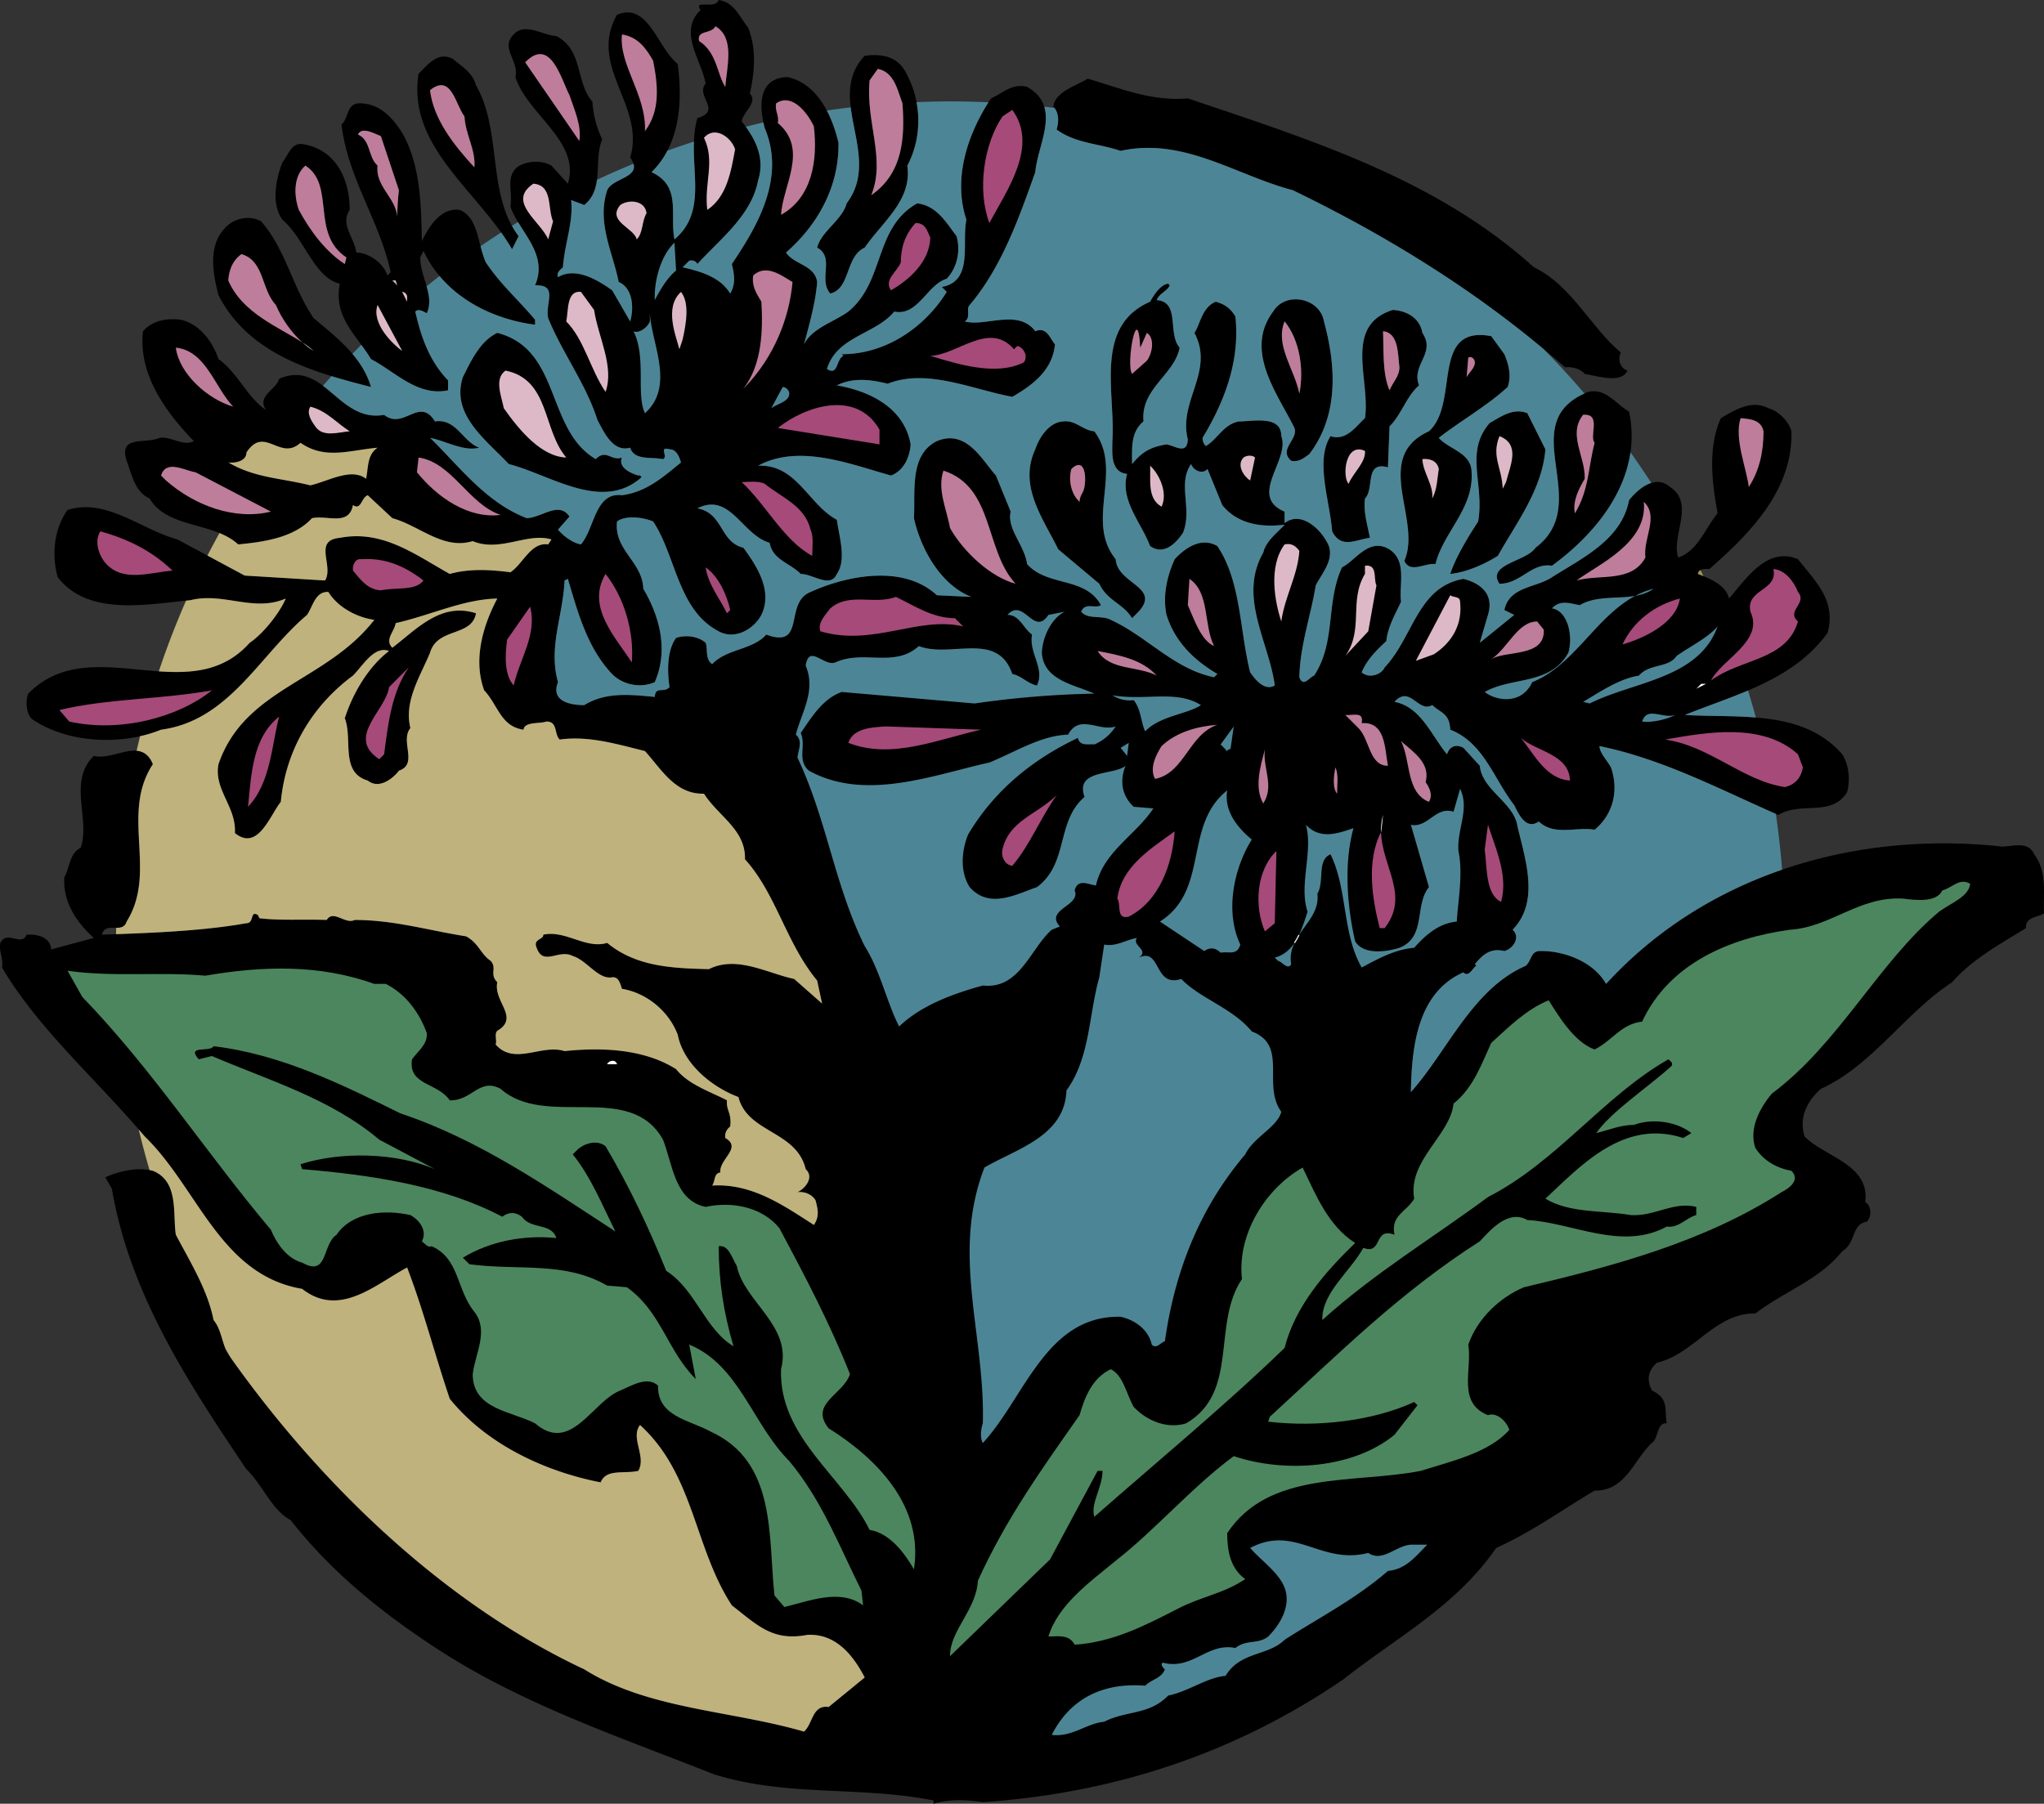 <svg xmlns="http://www.w3.org/2000/svg" width="229.301" height="202.398"><rect width="100%" height="100%" fill="#333333" stroke="none"/><path d="M118.534 14.535c2.117 1.567 4.785 1.567 7.176 2.395 7.082-1.567 12.973 2.757 19.32 4.414 9.746 4.707 19.48 10.582 28.11 17.8.816.684 1.636 1.364 2.433 2.07.645-.089 1.656.095 2.207.74 1.567.276 4.14 1.105 4.785-.368-.828-.277-1.105-1.29-.734-2.023-3.406-2.856-5.523-7.547-9.754-9.57-10.95-9.934-25.207-14.352-38.824-18.954-4.14.371-7.727-1.195-11.223-2.207-1.379.828-3.68 1.473-3.863 3.129.043.043.078.094.117.14.516.645.508 1.579.25 2.434"/><path d="M228.198 95.863c-.738-1.746-2.945-.644-4.047-.918-8.27-.84-16.578.012-24.23 2.645-7.422 2.555-14.223 6.785-19.746 12.812-1.473-2.578-4.88-3.773-7.547-3.683-.918.093-.828 1.105-1.469 1.656-5.98 2.578-8.832 9.66-12.883 14.168.094-4.875.645-11.129 5.89-13.43.642.645 1.102-.644 1.47-.738l-.184-.184c.922-1.101 1.75-1.84 3.313-1.472 1.011-.274 1.84-1.563.921-2.39 3.036-3.13 1.473-7.727.551-11.59-.367-2.669-3.957-4.052-4.23-6.81l-1.84-2.023c-.922-.46-1.566-.094-1.84.735-1.75-2.118-2.945-5.336-5.89-5.887 1.75-1.934 2.667 1.285 4.234.367 1.012.918 1.93.918 2.023 2.758 3.77 1.473 4.875 5.523 7.176 8.465.461.922 1.29 2.851 2.758 1.84 1.75 1.656 4.234.554 6.258.921 2.023-1.656 2.761-4.324 1.84-6.992-.461-.828-1.29-1.656-1.29-2.394 7.075 1.453 13.348 4.781 19.782 7.605.09.043.183.086.277.125 2.574-1.566 5.977.278 7.727-2.578.367-1.469.183-3.035-.551-4.23-2.567-2.942-6.035-3.825-9.695-4.13-2.645-.218-5.387-.132-7.97-.284 2.317-.938 4.759-1.754 7.095-2.747 3.417-1.453 6.62-3.289 8.914-6.457 1.011-3.585-1.29-5.703-3.313-8.277-3.496-1.473-5.887 2.297-7.73 4.414-.309-1.316-1.723-2.043-2.875-2.512-.22-.09-.43-.175-.621-.246a.558.558 0 0 1 .289-.433c.28-.157.699-.121 1-.121 4.507-3.953 9.386-8.832 9.199-15.453-.274-1.106-1.469-2.301-2.574-2.579-1.84-1.011-3.774.184-5.336 1.106-1.473 3.219-1.012 7.176-.368 10.672-1.05 1.258-1.78 3.043-3.043 4.152a3.993 3.993 0 0 1-1.375.816c-.316-.921-.105-2.03.114-3.152.351-1.797.722-3.629-1.031-4.762-.676-.597-1.403-.675-2.106-.457-.93.29-1.816 1.094-2.496 1.93-.828 4.414-5.152 6.441-8.648 8.649-1.747 1.195-4.782 1.011-5.336 3.68l1.105.55-3.863 3.129.918-3.129c.738-2.39-.918-3.586-2.758-4.047-5.152.918-5.613 6.531-8.832 9.938-.371.824-1.75 1.285-2.578.55.55-1.379 1.75-2.578 2.761-3.496.184-1.656 1.012-3.035 1.657-4.418-.278-1.93.828-4.875-1.657-6.07-2.117-.922-3.496 1.473-4.968 2.207-1.84 3.957-.645 8.371-3.13 12.145-.55.183-1.194 1.379-1.655.183.093-3.68 1.289-6.898 1.84-10.305.644-1.285 2.023-2.757 1.472-4.414-.734-1.75-3.035-4.046-4.969-2.578V57.41c-4.14-1.75.645-5.797-.367-8.465 0-2.394-3.129-1.656-4.785-1.656-1.746.367-2.39 2.023-3.68 2.758-.273-.274-.367-.55-.367-.918 2.39-3.957 4.23-8.555 3.68-13.617-.551-.918-1.196-1.38-2.207-1.657-1.563.645-1.75 2.579-2.39 3.497 2.296 4.324-1.84 7.636-.74 11.96-.089 1.75-1.378.735-2.39.551-1.656.278-2.668.739-3.863 2.211 0-1.75-.184-3.59 1.285-4.785-.367-3.68 3.496-5.246 4.05-8.281-1.382-1.563.09-5.153-2.577-5.336.277-.734 1.195-1.012 1.472-1.656l-.183-.184c-.828.094-1.563 1.195-2.024 2.023-6.347 2.762-3.863 10.215-4.234 15.641 0 1.195-.273 3.496 1.656 3.68-.828 2.945 1.567 5.43 2.578 8.097 1.563 1.102 2.942-.367 3.68-1.472 1.102-2.668-.644-5.52.918-7.727.277.735 1.29 1.196 1.84.551l1.656 4.047c1.84 2.3 4.692 2.484 6.992 2.207-.734.828-2.113 1.84-2.39 3.129-2.852 4.969.644 10.027 1.289 14.906-1.106.645-2.117-.555-2.762-1.473-1.195-4.785-1.012-10.21-3.68-14.168-1.746-1.011-3.496.09-4.785 1.473-.828 1.84-1.379 4.047-.918 6.254.918 2.945 3.035 5.063 5.703 6.625l-.367.367c-4.508-.918-7.543-4.597-11.594-6.441-1.011-.551-2.574 0-3.312-.918.46-1.106 1.566-.278 2.21-.735-1.75-3.222-5.98-2.027-8.28-4.601-.278-2.117-2.301-3.957-1.84-5.887l-1.656-4.05c-1.563-1.747-3.313-5.243-6.625-3.864-3.13 1.566-2.391 5.703-2.575 8.649.828 3.68 3.13 7.542 6.438 8.832l-3.863-.184c-3.77-3.496-10.122-2.207-14.168-.367-3.036 1.195-.461 6.437-4.97 4.781-1.562 1.75-4.413 1.566-6.07 3.313-.828-.551-.46-1.747-.734-2.391-.828-.734-2.21-.922-3.312-.55-1.012 1.378-1.012 3.679-.739 5.519-.64.734-1.562-.184-1.656 1.101-2.851-.273-5.52-.55-7.91.922-1.656 0-3.774-.46-2.945-2.578-1.102-3.953.554-7.36.738-11.406l.367-.184c1.102 3.68 2.117 7.543 4.785 10.488 1.196 1.38 3.309 1.84 4.965 1.102 1.566-3.586.555-7.36-1.285-10.484-.094-3.04-3.313-4.325-2.945-7.547 1.011-.735 2.945-.461 4.046 0 2.579 3.863 2.762 9.937 7.36 12.328 1.84 1.012 3.957-.274 4.785-1.84 1.29-2.668-.46-5.426-2.023-7.543-2.668-.645-2.207-3.863-5.153-4.418 3.68-1.84 4.969 2.945 8.098 3.867.367 1.93 2.207 2.207 3.496 3.496 1.379 0 3.312 1.657 4.047 0 1.101-1.566.277-4.14 0-6.074-3.219-1.746-4.508-6.254-8.832-6.07 4.601-2.485 10.305-.184 14.902 1.101 1.473-.55 2.117-2.113 2.211-3.496-.738-4.136-4.601-5.98-8.281-6.62 1.84-.923 3.863-.645 5.703-.184 4.418-1.75 9.477.64 13.984 1.468 2.391-1.379 4.508-3.035 4.786-5.886-.555-.645-.922-2.024-2.211-1.473-1.93-2.574-5.61-.461-7.91-1.102.734-.46.093-1.382.55-1.84 3.59-4.234 5.52-9.753 7.36-14.906.203-2.328 1.687-5.133 1.007-7.347-.261-.848-.832-1.61-1.925-2.22-1.657-.46-2.762.735-4.047 1.286a15.77 15.77 0 0 0-.285.441c-2.414 3.805-3.98 8.66-2.477 13.176-.55 2.578.828 6.903-2.758 7.543l.551.555c-2.39 3.863-6.715 6.992-11.777 6.992l.183.184c-.828.367-.55 2.3-1.84 1.472 1.106-3.683 5.43-3.867 7.547-6.441 2.668.55 3.68-3.035 5.887-3.68 1.195-1.289 1.562-3.129 1.102-4.785-1.196-1.562-2.207-3.402-4.415-3.68-4.875 2.762-3.59 8.743-7.726 12.145-1.656 1.195-4.05 1.84-4.969 3.68.551-2.118 1.29-4.602 1.473-6.993-.278-1.933-2.578-1.933-3.496-3.312 3.496-3.035 5.98-7.36 5.886-12.328-.285-1.207-.707-2.469-1.308-3.606-.953-1.808-2.363-3.3-4.395-3.754-3.047.086-3.21 2.735-2.718 5.094.043.207.09.41.14.61 2.395 5.613-.828 11.043-3.68 15.273.278 1.195.461 2.207-.183 3.313-1.102-1.84-3.313-2.485-5.336-2.946l.738-.734c.367-.094.735 0 .918.367 2.485-2.762 6.07-5.43 6.809-9.383.738-2.3-.137-4.308-1.383-6.023-.148-.203-.3-.406-.457-.602.184-1.105 1.84-2.117.918-3.129.555-2.484.738-5.058-.184-7.36C82.93 1.84 82.378.279 80.628 0c-.367 1.105-2.942-.09-2.024 1.105-2.574 2.485.094 5.61.555 8.278-1.2 1.383 1.93 3.039-.922 3.867-.25.867-.355 1.75-.39 2.64-.153 4.016 1.203 8.114-2.184 10.973-.555-2.851.828-5.98-2.578-7.543a9.362 9.362 0 0 0 1.785-2.414c1.512-2.902 1.582-6.476 1.16-9.73-2.3-1.84-3.312-6.992-6.808-5.52-3.313 5.797 3.218 10.211 1.472 16.008.192.27.309.5.371.711.48 1.586-2.379 1.668-2.949 2.969-1.195 3.68.645 6.992 1.29 10.304 1.562.645 1.75 2.852 1.288 4.418l-2.023-3.496c-1.567-1.105-4.05-2.668-6.074-1.472-.184-.555.277-.828.554-1.106.184-2.668 1.196-5.058.918-7.543l1.473.551c.95-.758 1.285-1.754 1.426-2.824.199-1.52.004-3.184.597-4.535-.644-1.29-1.011-2.762-1.105-4.23-1.93-2.212-1.012-5.798-4.047-7.364-1.562-.09-3.496-1.563-4.785-.184-1.563 1.567.644 2.946.187 4.785 1.38 4.23 7.36 7.27 5.887 11.961l-1.84-2.023c-1.105-.645-2.851-.555-3.863.184-1.29 1.195-.461 2.667-.738 4.414.195.586.504 1.156.851 1.73 1.29 2.133 3.14 4.273 1.91 7.102 2.668-.09 1.102 2.023 1.473 3.68 1.563 3.867 4.23 7.363 5.52 11.41.734 1.378 1.746 3.68 3.68 3.128.46 1.47 2.39 1.012 3.679 1.286.644-.274-.55-1.473.734-1.102.828 0 1.106.918 1.29 1.473-2.024 1.652-3.864 3.308-6.626 3.68-3.035-.372-3.035 3.679-4.597 5.519-1.012-.184-2.024-1.012-2.578-1.656l1.289-1.473c-1.196-1.75-3.035.09-4.785.184-4.598-1.747-7.633-5.887-10.856-9.016 1.84.367 3.773 1.562 5.52 1.105-1.84-.644-2.575-3.312-4.97-2.945-1.745-2.852-3.495 1.012-5.702-.738-3.059.547-4.852-1.758-6.864-3.262-1.378-1.031-2.855-1.68-4.91-.785-.277 1.195-2.578 1.934-1.472 3.496-2.024-1.29-3.223-4.23-5.336-5.703-.645-1.934-2.118-3.957-4.235-4.418-1.379-.184-3.125 0-4.23 1.289-.55 4.691 2.39 8.926 5.703 12.328-1.195.645-2.484-.55-3.863-.367-1.563.734-4.602-.367-3.68 2.574.55 1.473.918 3.496 2.574 4.234 1.582 2.66 5.074 2.739 7.84 3.876.773.32 1.496.714 2.098 1.277 2.851-.278 6.254-.738 8.281-2.945 1.746-.368 4.14.921 4.598-1.473.921.644.921-.828 1.656-1.102l2.762 2.575c3.035.828 5.703 3.59 9.015 2.574 3.035 1.289 6.164-1.012 8.832-.184l-.367.555c-1.934-.278-2.762 2.113-4.234 3.125-2.114-.274-4.508-.457-6.809.187-3.953-2.21-7.543-4.968-12.328-4.05-3.035.277-.645 3.128-1.656 4.785l-9.016-.551-4.18-2.246-3.363-1.805c-4.047-1.101-8.004-4.691-12.328-3.308-1.473 2.023-1.84 4.964-1.102 7.543 3.286 4.265 9.575 3.125 14.395 2.628.172-.02.344-.039.508-.054 3.68-.918 7.082 1.383 10.672-.184-.551 1.38-2.391 3.863-4.047 4.969-2.864 3.21-6.461 3.457-10.192 3.203-5.144-.352-10.547-1.656-14.648 2.5-.371.922-.184 2.484.55 2.945 3.223 2.149 7.915 2.754 11.997 1.832a14.604 14.604 0 0 0 2.355-.73C25.706 80.867 29.11 73.508 34.444 69c.645-.918.922-2.668 2.395-2.574 1.012 1.656 3.129 2.851 5.152 3.125-5.43 6.992-14.539 7.637-17.48 16.195-.555 2.852 2.023 4.781 1.84 7.727 2.574 2.117 3.953-2.024 5.152-3.496.55-5.797 3.496-10.766 8.094-14.168 1.105-1.106 2.394-3.403 4.05-2.762-2.3 1.75-4.05 4.695-4.968 7.547.918 2.3-.555 6.07 2.574 6.992 1.383 1.102 3.035-.461 3.496-1.106 2.207-.734.094-3.312 1.289-4.785-.738-3.035 1.105-5.793 2.207-8.46.828-2.856 4.691-1.75 5.152-4.419-3.957-1.289-6.714 1.84-9.382 3.864-.922-.918.273-1.84.367-2.758 4.047-.922 7.543-2.668 11.406-2.762-1.562 2.945-2.758 6.809-1.469 10.305 1.563 1.656 1.84 4.047 4.414 4.414.094-.918 1.746-.64 2.575-.918 1.289 0 .832 1.379 1.472 2.023 3.313-.46 6.535.551 9.57 1.29 1.84 2.023 3.403 4.874 6.622 4.785 1.656 2.574 4.695 4.046 4.601 7.359 3.496 3.863 4.602 9.383 8.098 13.613l.55 2.578-3.128-2.761c-3.035-.645-6.438-2.668-9.567-1.102-4.14-.094-8.187-.277-11.41-2.945-2.39.734-4.691-1.473-7.176-.918.094.55-1.195.457-.734 1.469.734 2.117 2.484.093 4.047.921 1.566.461 2.851 2.668 4.418 2.391.734-.09.918.738 1.101 1.29 2.762.46 5.246 2.484 6.258 5.151.645 3.313 3.863 5.887 6.809 6.993 1.012 4.047 6.531 3.77 7.543 8.093 1.011.922-.094 2.211-.922 2.579.828-.094 1.656.273 2.027.918.274 1.011.457 1.84-.187 2.761-3.309-2.117-6.899-4.691-11.407-4.418.368-.55.184-1.379.922-1.468-.187-1.473 2.48-2.762.551-3.868-.094-.55.184-1.011.55-1.285.185-1.566-.46-1.75-.366-2.945-1.75-.922-4.324-1.75-5.703-3.496-3.496-2.207-8.098-2.485-12.512-2.024-2.578-.828-5.613 1.657-7.73-.738.183-.55-.274-1.379.367-1.656 2.21-1.469-.641-3.219-.184-5.336-.918-.918 0-1.563-.734-2.39-1.196-.829-1.29-1.93-2.762-2.759-4.137-.644-8.094-1.84-12.512-1.84-1.012.551-2.39-1.199-3.125 0-2.762-.093-5.152.09-7.547-.187l-.183-.367c-.918-.55-.367.922-1.285.922-4.63.824-9.922 1.058-14.622 1.23l-1.574.059c.211-.89.922-.77 1.586-.77.5 0 .977-.066 1.176-.703 3.496-5.613-.738-12.055 2.945-17.664-.437-1.062-1.082-1.437-1.824-1.504-1.445-.125-3.281.945-4.8.582-2.946 2.852-.368 7.086-1.473 10.305-1.29.644-1.196 2.207-1.84 3.312-.184 2.852 1.472 5.153 3.312 6.809l-4.785 1.285c-.09-1.379-1.562-1.746-2.758-1.652-.554 1.379-2.21-.555-2.945.918-.184 1.012.367 1.746.184 2.762 3.972 6.707 10.062 12.066 15.343 18.18.223.257.446.51.664.769 5.98 5.797 8.465 15.55 17.664 17.113 4.231 3.313 8.282-.55 11.778-2.395 1.84 4.786 3.125 9.848 4.781 14.723 4.14 5.152 10.766 8.188 16.93 9.383.644-1.563 2.574-.918 4.23-1.29.922-1.651-.918-3.679.184-5.148 6.074 5.52 6.074 13.797 10.305 20.239 2.945 2.3 4.601 4.047 8.464 3.312 3.313-.183 5.243 2.485 6.442 4.781l-4.051 3.313c-1.84-.273-1.746 1.844-2.758 2.762-8.187-2.39-17.48-2.485-24.656-6.993-15.77-7.382-29.637-20.816-39.64-34.933-.094-.129-.196-.262-.29-.395a4.979 4.979 0 0 1-.304-.613c-.45-1.082-.582-2.328-1.352-3.25-.64-3.312-2.574-6.441-4.23-9.57-.368-2.39.367-5.977-2.575-7.176-.12-.035-.25-.055-.375-.078-1.53-.297-3.52.137-4.96.816l.734 1.29c2.023 11.773 8.465 21.617 15.09 31.46 1.836 1.75 2.851 4.602 4.964 5.707 4.325 5.52 9.66 9.934 15.457 13.797 9.938 6.719 21.16 10.399 32.016 14.723 8.281 2.574 16.285 1.285 24.656 2.941v.367c1.84-.55 3.59-.457 5.52-.183 14.996-1.012 28.52-5.61 40.48-13.797 1.93-1.523 3.907-2.902 5.852-4.29 4.168-2.976 8.187-5.976 11.262-10.433 1.945-.886 3.617-1.836 5.234-2.824 1.895-1.16 3.719-2.371 5.805-3.613 3.586.09 4.507-3.774 6.625-5.52.55-.738.457-2.117 1.472-2.027-.277-1.563.274-2.758-1.656-3.68-.043-.078-.074-.152-.11-.23-.5-1.094-.284-2.035.66-2.895.5-.113.974-.281 1.43-.488 3.317-1.5 5.645-5.113 9.61-5.031 3.406-2.578 7.176-3.774 9.754-6.992 1.562-.922 1.012-3.04 2.758-3.313.554-.555.554-1.75-.184-2.21.55-4.231-4.598-5.06-6.809-7.36-.644-2.114.278-3.953 1.84-5.336 5.707-2.574 9.477-8.555 14.723-11.961 2.207-2.574 5.61-4.414 8.277-6.07-.09-1.29 1.383-1.196 2.024-1.657-.09-2.3.37-4.691-1.102-6.625"/><path d="M94.98 22.816c-.458 1.84-2.852 3.13-3.31 4.97 2.024 1.105.09 3.585 1.473 5.152 2.297-.555 1.653-4.141 3.864-5.153 2.023-2.945 5.336-5.336 4.781-9.2 1.156-2.183 1.488-4.722 1.031-7.12a10.71 10.71 0 0 0-1.031-3c-.918-2.024-2.574-2.485-4.781-2.207-1.653 1.75-1.82 3.726-1.57 5.789.43 3.566 2.109 7.39-.458 10.77zm2.578-13.8.918-1.286c1.843.368 2.21 2.391 2.761 3.864.278 3.77.094 7.82-3.496 10.304 1.656-4.05-.644-8.191-.183-12.882m-39.375 17.48a8.75 8.75 0 0 1-.754-1.156c-2.575-4.598-1.325-11.117-4.032-15.77-.367-1.383-1.472-2.027-2.574-2.945-1.656-.922-2.855.645-3.867 1.656-1.16 7.395 5.18 12.09 9.266 17.809.437.613.851 1.238 1.222 1.879zm-4.97-7.726c-2.3-2.485-4.6-5.43-4.968-8.649 2.395-1.934 2.852 1.656 3.863 2.945.094 2.024 1.29 3.77 1.106 5.704m-2.946 25.023v-1.105c-2.113-2.208-3.035-4.876-3.68-7.727.368-.367.923 0 1.29.184.457-.965.277-1.973-.024-3.02-.296-1.047-.71-2.129-.71-3.234l.367-.739a12.572 12.572 0 0 0 1.8 2.82c2.66 3.173 6.711 4.95 10.711 5.462v-.555c-1.84-2.207-3.863-3.953-5.52-6.438-.25-.55-.425-1.18-.593-1.816-.441-1.7-.812-3.469-2.351-4.074-2.207-.274-3.497 2.027-4.23 3.496-.095-3.863-.095-8.461-2.212-12.14-1.101-1.75-2.574-3.313-4.781-3.313-1.473 0-1.195 1.656-2.027 2.39.738 6.075 4.234 10.672 5.523 16.559l-.371.371c-.457-1.473-2.207-2.578-3.492-2.578-.188-1.656-1.844-3.129-.739-4.785 0-3.492-1.562-6.715-5.152-7.36-1.379-.273-1.656 1.106-2.39 2.024-.739 1.844-1.29 4.695 0 6.441 2.484 2.117 3.585 6.531 6.437 7.176-.586 3.008.93 4.844 2.41 6.863.375.516.75 1.04 1.086 1.602 2.668 1.379 5.246 4.23 8.648 3.496zm-11.59-14.168c-2.117-1.379-3.863-3.68-5.152-6.074-.554-1.563-.644-3.77.735-4.965 3.406 2.207.554 7.633 4.601 10.305zm5.337 1.84h.367l.183.55zm1.656 1.84v.55l-.555-1.101c.277 0 .555.273.555.55zm-3.313-14.72c-1.105-1.01-.738-2.85-2.207-3.495.457-.922 1.84-.094 2.575.183l2.023 6.07c-.09.739-.184 1.934-.184 2.946-.183-2.117-2.484-3.406-2.207-5.703zm0 15.642 2.758 5.148c-.918-.64-3.496-3.035-2.758-5.148m-2.82 5.48c-1.227-1.453-2.77-2.687-4.355-4.012-2.395-3.496-3.13-7.726-5.891-10.855-1.285-.735-3.035-.367-4.047.738-1.93 2.024-1.379 5.059-.734 7.543 2.675 5.215 7.73 7.566 12.68 9.086 1.511.461 3.011.852 4.43 1.219-.43-1.45-1.173-2.64-2.083-3.719zm-5.598-1.27c-2.66-1.742-6.757-3.289-8.328-6.972.094-1.195.461-2.207 1.473-2.945 2.578.738 2.207 3.957 3.863 5.707.64 1.488 1.668 3.03 2.992 4.21.461.305.887.614 1.243.938a8.703 8.703 0 0 1-1.243-.938m110.907 13.266c.918.188 1.472-.367 2.023-.734 3.313-4.324 3.035-9.844 1.656-14.903-.46-2.668-4.324-3.406-5.703-1.105-3.312 4.414.551 9.293 2.39 13.062.462 1.29-1.839 2.395-.366 3.68zm-.739-15.637c1.657 2.024 2.211 5.336 1.657 8.094-.551-2.758-2.758-5.426-1.657-8.094m5.336 23.551c1.012 2.024 2.668.918 4.235.735-.278-1.473-.739-2.852-.555-4.414 1.105-1.106-.09-4.235 2.578-3.497l.184-4.601c1.379-1.38 1.84-3.313 3.312-4.598-.922-2.3 1.93-3.59.367-5.89-.277-1.657-1.746-2.485-3.312-2.575-5.613 1.746-2.485 7.91-3.129 12.145-1.102 1.012-2.113 2.574-3.863 2.023-1.746 2.758-.09 7.176.183 10.672zm7.547-18.402c0 1.015-.738 1.656-1.105 2.578-.828-1.84-.645-4.602-.735-6.625 1.746.184 1.653 2.484 1.84 4.047zm-3.867 9.387c.094 1.289-1.285 2.39-1.84 3.68-.734-.829-.367-4.692 1.84-3.68"/><path d="M57.077 52.074c4.691 1.196 10.488 5.426 14.902 1.469-.09-.09-.183-.273-.367-.184-.918-.273-2.297-.918-1.84-2.023-1.195.46-1.746-1.012-2.941.184-5.613-3.313-3.867-12.329-11.043-14.168-1.93.921-2.941 3.128-3.863 4.968-1.38 4.23 2.668 7.086 5.152 9.754zm-.367-10.488c4.969 1.012 4.14 6.621 6.808 9.75-2.761-.09-5.246-3.035-6.992-5.52-.277-1.379-1.105-3.312.184-4.23M157.542 62.93c.644 1.472 2.39.183 3.496.367.828-3.496 4.324-6.258 4.047-10.305 0-2.207-2.574-2.574-3.68-3.863 2.485-1.934 5.43-3.59 7.727-5.703.46-1.29.093-2.578-.367-3.68l-1.473-2.027c-6.899-1.285-3.496 7.547-6.992 10.676-6.438 2.94-.735 9.933-2.758 14.535zm7.176-22.817c.46-.183.734.278.734.551 0 .645-.644 1.106-.918 1.656zm-3.313 12.512c-.183 1.105-.183 2.3-.734 3.313.183-1.473-1.012-2.852-1.106-4.418.828-.09 1.657.183 1.84 1.105m10.855 8.832c-1.011 1.563-5.519 1.84-4.046 4.047 2.39 0 3.586-2.39 5.887-2.024 4.238-3.085 8.066-7.523 8.808-12.734a12.807 12.807 0 0 0-.16-4.562c-1.473-.829-2.574-2.668-4.598-2.207a6.83 6.83 0 0 0-.402.18c-7.836 3.527 1.117 12.323-5.488 17.3zm5.337-14.906c2.117-.184.644 2.394 1.289 3.129-.735 2.851-.645 5.336-2.207 7.914-.278-1.383.457-2.762 1.101-3.864.094-2.484-1.93-4.968-.183-7.18"/><path d="M165.823 58.512c-1.199 1.84-2.578 4.14-3.129 5.89 1.84-.187 3.864-1.105 5.336-2.027 2.117-3.77 4.969-7.45 5.336-11.957l-2.023-4.05c-1.567-.641-2.946.37-4.235 1.105-2.851 3.312-.55 6.808-1.285 11.039zm2.39-9.567c2.391.918 1.196 3.313.735 5.153l-.367.734c-.09-2.39-1.29-3.586-.367-5.887m-52.074 1.473c-1.93 4.14.921 7.82 2.578 11.223l4.601 3.863c.918 1.933 2.668 2.207 3.68 3.863l.55-.55c2.946-2.946-2.206-3.22-2.39-6.07-3.496-4.325.918-9.938-2.394-14.352-1.29-.094-2.114-1.29-3.497-1.106-1.562.09-2.667 1.746-3.128 3.129zm4.05 2.207c1.746-1.656 1.746 1.746 1.286 2.574-.184.371-.368.645-.368 1.106-.918-.828-1.285-2.39-.918-3.68"/><path fill="#4c8696" d="M116.14 19.32c-1.84 5.153-3.77 10.672-7.36 14.907-.457.457.184 1.378-.55 1.84 2.3.64 5.98-1.473 7.91 1.101 1.289-.55 1.656.828 2.21 1.473-.277 2.851-2.394 4.507-4.785 5.886-4.507-.828-9.566-3.218-13.984-1.468-1.84-.461-3.863-.739-5.703.183 3.68.64 7.543 2.485 8.281 6.621-.094 1.383-.738 2.946-2.21 3.496-4.598-1.285-10.302-3.586-14.903-1.101 4.324-.184 5.613 4.324 8.832 6.07.277 1.934 1.101 4.508 0 6.074-.735 1.657-2.668 0-4.047 0-1.29-1.289-3.129-1.566-3.496-3.496-3.129-.922-4.418-5.707-8.098-3.867 2.946.555 2.485 3.773 5.153 4.418 1.562 2.117 3.312 4.875 2.023 7.543-.828 1.566-2.945 2.852-4.785 1.84-4.598-2.39-4.781-8.465-7.36-12.328-1.101-.461-3.035-.735-4.046 0-.368 3.222 2.851 4.508 2.945 7.547 1.84 3.125 2.851 6.898 1.285 10.484-1.656.738-3.77.277-4.965-1.102-2.668-2.945-3.683-6.808-4.785-10.488l-.367.184c-.184 4.047-1.84 7.453-.738 11.406-.829 2.117 1.289 2.578 2.945 2.578 2.39-1.473 5.059-1.195 7.91-.922.094-1.285 1.016-.367 1.656-1.101-.273-1.84-.273-4.141.739-5.52 1.101-.371 2.484-.183 3.312.55.274.645-.094 1.84.734 2.392 1.657-1.747 4.508-1.563 6.07-3.313 4.509 1.656 1.934-3.586 4.97-4.781 4.046-1.84 10.398-3.13 14.168.367l3.863.184c-3.309-1.29-5.61-5.153-6.438-8.832.184-2.946-.554-7.083 2.575-8.649 3.312-1.379 5.062 2.117 6.625 3.863l1.656 4.051c-.461 1.93 1.562 3.77 1.84 5.887 2.3 2.574 6.53 1.379 8.28 4.601-.644.457-1.75-.37-2.21.735.738.918 2.3.367 3.312.918 4.051 1.844 7.086 5.523 11.594 6.441l.367-.367c-2.668-1.563-4.785-3.68-5.703-6.625-.46-2.207.09-4.414.918-6.254 1.29-1.383 3.04-2.484 4.785-1.473 2.668 3.957 2.485 9.383 3.68 14.168.645.918 1.656 2.118 2.762 1.473-.645-4.879-4.14-9.937-1.29-14.906.278-1.29 1.657-2.301 2.391-3.13-2.3.278-5.152.095-6.992-2.206l-1.656-4.047c-.55.645-1.563.184-1.84-.55-1.562 2.206.184 5.058-.918 7.726-.738 1.105-2.117 2.574-3.68 1.472-1.011-2.668-3.406-5.152-2.578-8.097-1.93-.184-1.656-2.485-1.656-3.68.371-5.426-2.113-12.879 4.234-15.64.461-.829 1.196-1.93 2.024-2.024l.183.184c-.277.644-1.195.921-1.472 1.656 2.668.183 1.195 3.773 2.578 5.336-.555 3.035-4.418 4.601-4.05 8.281-1.47 1.195-1.286 3.035-1.286 4.785 1.195-1.472 2.207-1.933 3.863-2.21 1.012.183 2.301 1.199 2.39-.551-1.1-4.325 3.036-7.637.74-11.961.64-.918.827-2.852 2.39-3.497 1.011.278 1.656.739 2.207 1.657.55 5.062-1.29 9.66-3.68 13.617 0 .367.094.644.367.918 1.29-.734 1.934-2.39 3.68-2.758 1.656 0 4.785-.738 4.785 1.656 1.012 2.668-3.773 6.715.367 8.465v1.285c1.934-1.468 4.235.828 4.97 2.578.55 1.657-.829 3.13-1.474 4.414-.55 3.407-1.746 6.626-1.84 10.305.462 1.195 1.106 0 1.657-.183 2.484-3.774 1.289-8.188 3.129-12.145 1.472-.734 2.851-3.129 4.968-2.207 2.485 1.195 1.38 4.14 1.657 6.07-.645 1.383-1.473 2.762-1.657 4.418-1.011.918-2.21 2.118-2.761 3.496.828.735 2.207.274 2.578-.55 3.219-3.407 3.68-9.02 8.832-9.938 1.84.461 3.496 1.656 2.758 4.047l-.918 3.129L169.87 69l-1.105-.55c.554-2.669 3.59-2.485 5.336-3.68 3.496-2.207 7.82-4.235 8.648-8.649.68-.836 1.566-1.64 2.496-1.93a104.46 104.46 0 0 0-2.336-3.445c-.742 5.211-4.57 9.649-8.808 12.734-2.301-.367-3.497 2.024-5.887 2.024-1.473-2.207 3.035-2.484 4.047-4.047 6.605-4.977-2.348-13.773 5.488-17.3a93.233 93.233 0 0 0-4.61-5.012c-8.628-7.22-18.363-13.094-28.109-17.801-6.347-1.657-12.238-5.98-19.32-4.414-2.39-.828-5.059-.828-7.176-2.395.258-.855.266-1.789-.25-2.433l-1.137-.13c.68 2.215-.804 5.02-1.007 7.348zm55.203 27.047 2.023 4.051c-.367 4.508-3.219 8.187-5.336 11.957-1.472.922-3.496 1.84-5.336 2.027.551-1.75 1.93-4.05 3.13-5.89.734-4.23-1.567-7.727 1.284-11.04 1.29-.734 2.668-1.745 4.235-1.105zm-4.051-8.648 1.473 2.027c.46 1.102.828 2.39.367 3.68-2.297 2.113-5.242 3.77-7.727 5.703 1.106 1.289 3.68 1.656 3.68 3.863.277 4.047-3.219 6.809-4.047 10.305-1.105-.184-2.852 1.105-3.496-.367 2.023-4.602-3.68-11.594 2.758-14.535 3.496-3.13.093-11.961 6.992-10.676zm-14.168 9.203c.644-4.234-2.484-10.399 3.129-12.145 1.566.09 3.035.918 3.312 2.575 1.563 2.3-1.289 3.59-.367 5.89-1.472 1.285-1.933 3.219-3.312 4.598l-.184 4.601c-2.668-.738-1.473 2.391-2.578 3.496-.184 1.563.277 2.942.555 4.415-1.567.183-3.223 1.289-4.235-.735-.273-3.496-1.93-7.914-.183-10.672 1.75.551 2.761-1.011 3.863-2.023zm-10.3-11.961c1.378-2.3 5.241-1.563 5.702 1.105 1.38 5.059 1.657 10.579-1.656 14.903-.55.367-1.105.922-2.023.734-1.473-1.285.828-2.39.367-3.68-1.84-3.77-5.703-8.648-2.39-13.062zm-23.556 12.328c1.383-.184 2.208 1.012 3.497 1.106 3.312 4.414-1.102 10.027 2.394 14.351.184 2.852 5.336 3.125 2.39 6.07l-.55.551c-1.012-1.656-2.762-1.93-3.68-3.863l-4.601-3.863c-1.657-3.403-4.508-7.082-2.578-11.223.46-1.383 1.566-3.04 3.128-3.129M65.542 23l-1.473-.55c.278 2.484-.734 4.874-.918 7.542-.277.278-.738.551-.554 1.106 2.023-1.196 4.507.367 6.074 1.472l2.023 3.496c.461-1.566.274-3.773-1.289-4.418-.644-3.312-2.484-6.625-1.289-10.304.57-1.301 3.43-1.383 2.95-2.969a93.59 93.59 0 0 0-4.098 1.8c-.14 1.071-.477 2.067-1.426 2.825m19.504-2.758c-.738 3.953-4.324 6.621-6.809 9.383-.183-.367-.55-.46-.918-.367l-.738.734c2.023.461 4.234 1.106 5.336 2.945.644-1.105.46-2.117.184-3.312 2.851-4.23 6.074-9.66 3.68-15.273-.052-.2-.098-.403-.141-.61-.66.153-1.32.313-1.977.477 1.246 1.715 2.121 3.722 1.383 6.023m-9.383 6.621c3.387-2.86 2.031-6.957 2.184-10.972-1 .324-1.993.66-2.977 1.015a9.362 9.362 0 0 1-1.785 2.414c3.406 1.563 2.023 4.692 2.578 7.543"/><path fill="#4c8696" d="M43.093 46.55c2.207 1.75 3.957-2.112 5.703.74 2.394-.368 3.129 2.3 4.969 2.944-1.747.457-3.68-.738-5.52-1.105 3.223 3.129 6.258 7.27 10.856 9.016 1.75-.094 3.59-1.934 4.785-.184l-1.29 1.473c.555.644 1.567 1.472 2.579 1.656 1.562-1.84 1.562-5.89 4.597-5.52 2.762-.37 4.602-2.027 6.625-3.68-.183-.554-.46-1.472-1.289-1.472-1.285-.371-.09.828-.734 1.102-1.29-.274-3.219.183-3.68-1.286-1.933.551-2.945-1.75-3.68-3.129-1.288-4.046-3.956-7.542-5.519-11.41-.371-1.656 1.195-3.77-1.473-3.68 1.23-2.828-.62-4.968-1.91-7.1-.23.136-.457.284-.683.425.222.398.464.789.754 1.156l-.739 1.473a23.748 23.748 0 0 0-1.222-1.88 98.75 98.75 0 0 0-2.313 1.536c.168.637.344 1.266.594 1.816 1.656 2.485 3.68 4.23 5.52 6.438v.555c-4-.512-8.051-2.29-10.712-5.461-.488.379-.972.765-1.457 1.152.301 1.047.48 2.055.024 3.02-.367-.184-.922-.551-1.29-.184.645 2.852 1.567 5.52 3.68 7.727v1.105c-3.402.734-5.98-2.117-8.648-3.496a21.295 21.295 0 0 0-1.086-1.602c-.336.332-.664.672-.996 1.012.91 1.078 1.652 2.27 2.082 3.719-1.418-.367-2.918-.758-4.43-1.219-.324.355-.644.719-.96 1.082 2.011 1.504 3.804 3.809 6.863 3.262zm8.832-4.23c.922-1.84 1.933-4.047 3.863-4.968 7.176 1.84 5.43 10.855 11.043 14.168 1.195-1.196 1.746.277 2.941-.184-.457 1.105.922 1.75 1.84 2.023.184-.09.278.094.367.184-4.414 3.957-10.21-.273-14.902-1.469-2.484-2.668-6.531-5.523-5.152-9.754m145.051 38.192a99.696 99.696 0 0 0-.875-3.032c-2.336.993-4.778 1.81-7.094 2.747 2.582.152 5.324.066 7.969.285m-16.25 5.601c.921 2.668.183 5.336-1.84 6.992-2.024-.367-4.508.735-6.258-.921-1.469 1.011-2.297-.918-2.758-1.84-2.3-2.942-3.406-6.992-7.176-8.465-.093-1.84-1.011-1.84-2.023-2.758-1.567.918-2.485-2.3-4.235-.367 2.946.55 4.141 3.77 5.891 5.887.274-.829.918-1.196 1.84-.735l1.84 2.024c.273 2.757 3.863 4.14 4.23 6.808.922 3.864 2.485 8.461-.55 11.59.917.828.09 2.117-.922 2.39-1.563-.366-2.391.372-3.313 1.473l.184.184c-.368.094-.828 1.383-1.47.738-5.245 2.301-5.796 8.555-5.89 13.43 4.051-4.508 6.903-11.59 12.883-14.168.64-.55.55-1.563 1.469-1.656 2.668-.09 6.074 1.105 7.547 3.683 5.523-6.027 12.324-10.257 19.746-12.812a94.523 94.523 0 0 0-.703-6.266c-6.434-2.824-12.707-6.152-19.782-7.605 0 .738.829 1.566 1.29 2.394m-8.833-9.57c4.66-1.848 7.145-7.34 11.56-9.684-2.04.36-4.403-.043-6.224 1.04-1.105-.188-2.207-.645-3.128.367 1.75.273 2.394 3.035 1.84 4.968-2.024 3.68-6.348 2.668-9.383 4.414 1.289 1.012 4.14 1.473 5.335-1.105"/><path fill="#4c8696" d="M183.452 66.86c.742-.133 1.445-.36 2.059-.801a9.088 9.088 0 0 0-2.059.8m-82.582 48.325c2.484-2.391 6.07-3.68 9.383-4.598 4.14.457 5.336-4.14 7.73-6.258l.918-.367c-1.746-1.934 2.39-2.3 1.657-4.047.367-1.383 1.562-.644 2.39-.555.828-3.77 4.418-5.609 6.442-8.648l-2.207-.184c-1.383-1.285-1.567-2.941-.922-4.597-1.29 1.101-5.703.367-4.598 3.496-3.223 2.758-1.75 7.449-5.336 10.117-2.394.828-5.336 2.484-7.547 0-1.101-1.746-.918-4.047-.183-5.887 2.945-4.969 7.27-8.465 12.328-10.855.183 1.011 1.379.644 1.84.734a5.284 5.284 0 0 0 2.394-2.023c-1.84.644-4.05-1.473-5.336.922-3.039.09-5.89 1.93-8.832 3.129-6.258 1.378-13.894 4.414-20.242.917-1.379-1.195-.277-2.761-.918-4.23 1.195-1.75 2.484-3.867 4.598-4.602l14.906 1.29a107.418 107.418 0 0 1 13.43-1.106c-2.207-1.012-5.704-1.473-5.887-4.598.09-1.84 1.105-3.867 2.574-4.601l-1.84.367c-1.656 2.484-2.758-2.023-4.597 0 1.378 0 1.746 1.473 2.757 2.207-.367 2.117 1.473 3.773.555 5.707-1.012-.184-1.75-1.105-2.762-1.289-1.656-4.875-6.898-1.75-10.488-3.129-2.758 2.484-6.164.367-9.383 1.84-1.289.46-2.945-2.117-3.312.367 1.195 2.762-.461 5.246-1.106 7.73.828.735.278 1.657.184 2.575 3.312 6.992 4.14 14.262 7.547 21.16 1.746 2.762 2.484 6.348 3.863 9.016m82.984-39.375c-2.3.367-4.507 1.933-6.257 2.945l.738.183c4.965-2.484 12.234-2.761 14.351-8.648-1.105 1.29-3.035 2.207-4.601 3.313-.918 1.378-3.035.828-4.23 2.207m-59.067 2.207c.738.46 1.473.644 2.395.554.828 1.012.828 2.575 1.285 3.496 1.656-1.75 4.785-1.933 6.258-2.945-2.762-1.75-6.258-.46-9.938-1.105m59.434 2.944c1.195.185 3.129-.366 3.68-.733-1.38.457-3.13-1.016-3.68.734m-46.184 3.129.367-2.578-1.472 2.023.554.555c.184.457.274-.184.551 0"/><path fill="#4c8696" d="m126.444 84.824.184-1.472-.918.554zm16.563 22.633.367.367c.367 0 1.102 1.106 1.473.367-.157-.925.043-1.707.39-2.421-.52.777-1.21 1.414-2.23 1.687m4.781-7.176c.828-1.379-.09-3.773 1.473-4.418 1.933 3.957 1.289 8.832 3.496 12.7 1.75-.922 3.68-2.028 5.89-2.211 1.38-1.563 2.852-2.758 4.782-2.942.093-2.027.738-5.336.183-7.914-.183-2.484 1.29-4.691.184-6.992l-.735 2.578c-2.023-.645-2.851 1.84-4.785 1.469l2.024 6.992c-1.653 2.027-.274 5.613-3.309 6.809-1.473.46-4.05.828-4.969-.735-1.011-4.418-1.195-9.015-.183-12.695-1.84.644-3.774 1.285-5.336-.371.828 3.129-.828 6.719.183 9.754-.277.832-.566 1.78-.984 2.648.965-1.473 2.313-2.766 2.086-4.672m-17.664 3.129 4.969 3.309c.644-.457 1.289-.367 1.84.187.921-.187 1.84.367 2.207-.922-1.747-3.68-.735-8.554 1.289-11.777-1.657-1.379-3.13-3.219-2.758-5.52-4.969 3.958-1.934 11.133-7.547 14.723m2.394 6.438c-3.128 1.011-2.21-3.586-4.785-2.391 1.29-.828-.828-1.379-.183-2.207-1.196.184-2.39 1.012-3.68.734l-.55 3.68c-1.2 4.234-1.016 9.016-3.684 12.695-.184 5.153-5.61 6.536-9.2 8.649-3.77 9.754.094 18.77-.183 28.703-.277.828-.277 1.75 0 2.21 4.691-5.062 7.086-14.35 15.457-14.167 1.656.367 3.129 1.469 3.496 3.125.55.555 1.012-.274 1.473-.367 1.101-7.82 3.863-14.903 9.015-20.977.918-1.93 3.586-3.035 4.047-4.781-2.207-3.04.828-7.453-3.312-9.016-2.207-2.668-5.797-3.68-7.91-5.89m20.976 64.402c-5.336 1.379-8.191-3.223-13.25-.555 1.106 1.29 2.852 2.485 3.68 4.051 1.105 2.113-.184 4.414-1.657 5.887-1.195.918-2.39.277-3.68 1.289-3.128-.645-4.784 2.484-8.093 1.656-.371 0-.094.55.184.735-.371 1.011-1.473 1.105-2.211 1.84-4.692-.368-8.371 1.378-10.485 5.519 2.297.277 3.864-1.285 5.887-1.473 2.484-1.285 5.059-.734 7.176-2.941 2.3-.461 4.324-2.028 6.441-2.211 1.653-2.758 4.781-2.207 6.621-4.047 3.864-2.484 8.004-4.598 11.594-7.727 2.024-.183 3.129-1.656 4.414-2.945h-1.84c-1.656.094-3.218 2.024-4.781.922M75.663 27.234c-1.566 1.47-2.3 4.325-2.21 6.438.644-1.195 1.382-2.484 2.394-3.313l-.184-3.125m-2.762 8.832c-.277.735-1.289 1.38-1.84 1.102 1.473 2.852.278 7.086 1.29 9.2 3.402-3.036.734-7.821.55-11.223v.921m15.641 8.094c0-.367-.367-.734-.738-.734l-1.286 2.39c.735-.55 2.024-.734 2.024-1.656m-.367-15.824c.918 1.379 3.218 1.379 3.496 3.312-.184 2.391-.922 4.875-1.473 6.993.918-1.84 3.313-2.485 4.969-3.68 4.137-3.402 2.851-9.383 7.726-12.145 2.208.278 3.22 2.118 4.415 3.68.46 1.656.093 3.496-1.102 4.785-2.207.645-3.219 4.23-5.887 3.68-2.117 2.574-6.441 2.758-7.547 6.441 1.29.828 1.012-1.105 1.84-1.472l-.183-.184c5.062 0 9.386-3.129 11.777-6.992l-.55-.555c3.585-.64 2.206-4.965 2.757-7.543-1.504-4.515.063-9.37 2.477-13.176a96.917 96.917 0 0 0-4.274-.101c-1.273 0-2.539.035-3.797.086.457 2.398.125 4.937-1.031 7.12.555 3.864-2.758 6.255-4.781 9.2-2.211 1.012-1.567 4.598-3.864 5.153-1.382-1.567.551-4.047-1.472-5.153.457-1.84 2.851-3.129 3.308-4.969 2.567-3.378.887-7.203.457-10.77-.898.11-1.793.227-2.683.356.601 1.137 1.023 2.399 1.308 3.606.094 4.969-2.39 9.293-5.886 12.328"/><path fill="#bfb27c" d="M17.151 85.746c-3.683 5.61.551 12.05-2.945 17.664-.2.637-.676.703-1.176.703-.004.239-.012.473-.012.711 4.7-.172 9.993-.406 14.622-1.23.918 0 .367-1.473 1.285-.922l.183.367c2.395.277 4.785.094 7.547.188.735-1.2 2.113.55 3.125 0 4.418 0 8.375 1.195 12.512 1.84 1.473.828 1.566 1.93 2.762 2.757.734.828-.184 1.473.734 2.39-.457 2.118 2.395 3.868.184 5.337-.641.277-.184 1.105-.368 1.656 2.118 2.395 5.153-.09 7.73.738 4.415-.46 9.017-.183 12.513 2.024 1.379 1.746 3.953 2.574 5.703 3.496-.094 1.195.55 1.379.367 2.945-.367.274-.645.735-.55 1.285 1.929 1.106-.74 2.395-.552 3.868-.738.09-.554.917-.922 1.468 4.508-.273 8.098 2.301 11.407 4.418.644-.922.46-1.75.187-2.762-.37-.644-1.199-1.011-2.027-.917.828-.368 1.933-1.657.922-2.579-1.012-4.324-6.531-4.046-7.543-8.093-2.946-1.106-6.164-3.68-6.809-6.993-1.012-2.668-3.496-4.69-6.258-5.152-.183-.55-.367-1.379-1.101-1.289-1.567.277-2.852-1.93-4.418-2.39-1.563-.829-3.313 1.195-4.047-.922-.46-1.012.828-.918.734-1.47 2.485-.554 4.786 1.653 7.176.919 3.223 2.668 7.27 2.851 11.41 2.945 3.13-1.566 6.532.457 9.567 1.102l3.129 2.761-.551-2.578c-3.496-4.23-4.602-9.75-8.098-13.613.094-3.313-2.945-4.785-4.601-7.36-3.22.09-4.782-2.761-6.621-4.785-3.036-.738-6.258-1.75-9.57-1.289-.641-.644-.184-2.023-1.473-2.023-.829.277-2.48 0-2.575.918-2.574-.367-2.851-2.758-4.414-4.414-1.289-3.496-.093-7.36 1.469-10.305-3.863.094-7.36 1.84-11.406 2.762-.094.918-1.29 1.84-.367 2.758 2.668-2.024 5.425-5.153 9.382-3.864-.46 2.668-4.324 1.563-5.152 4.418-1.102 2.668-2.945 5.426-2.207 8.461-1.195 1.473.918 4.051-1.289 4.785-.461.645-2.113 2.207-3.496 1.106-3.129-.922-1.656-4.691-2.574-6.992.918-2.852 2.668-5.797 4.968-7.547-1.656-.64-2.945 1.656-4.05 2.762-4.598 3.402-7.543 8.37-8.094 14.168-1.2 1.472-2.578 5.613-5.152 3.496.183-2.946-2.395-4.875-1.84-7.727 2.941-8.559 12.05-9.203 17.48-16.195-2.023-.274-4.14-1.469-5.152-3.125-1.473-.094-1.75 1.656-2.395 2.574-5.336 4.508-8.738 11.867-16.375 12.879a14.61 14.61 0 0 1-2.355.73c-.133.543-.262 1.086-.387 1.633.742.067 1.387.442 1.824 1.504m19.317-20.609c1.011-1.657-1.38-4.508 1.656-4.785 4.785-.918 8.375 1.84 12.328 4.05 2.3-.644 4.695-.46 6.809-.187 1.472-1.012 2.3-3.403 4.234-3.125l.367-.555c-2.668-.828-5.797 1.473-8.832.184-3.312 1.015-5.98-1.746-9.015-2.574l-2.762-2.575c-.735.274-.735 1.746-1.656 1.102-.457 2.394-2.852 1.105-4.598 1.473-2.027 2.207-5.43 2.667-8.281 2.945-.602-.563-1.325-.957-2.098-1.278-.46.836-.914 1.676-1.348 2.528l4.18 2.246 9.016.55M19.726 138.55c1.656 3.13 3.59 6.259 4.23 9.571.77.922.902 2.168 1.352 3.25.195.34.394.672.593 1.008 10.004 14.117 23.871 27.55 39.64 34.934 7.177 4.507 16.47 4.601 24.657 6.992 1.012-.918.918-3.035 2.758-2.762l4.05-3.313c-1.198-2.296-3.128-4.964-6.44-4.78-3.864.734-5.52-1.012-8.465-3.313-4.23-6.442-4.23-14.719-10.305-20.239-1.102 1.47.738 3.497-.184 5.149-1.656.371-3.586-.274-4.23 1.289-6.164-1.195-12.79-4.23-16.93-9.383-1.656-4.875-2.941-9.937-4.781-14.723-3.496 1.844-7.547 5.708-11.778 2.395-9.199-1.563-11.683-11.316-17.664-17.113-.218-.258-.441-.512-.664-.77a94.03 94.03 0 0 0 1.211 4.555c.125.023.254.043.375.078 2.942 1.2 2.207 4.785 2.575 7.176m8.281-66.422c1.656-1.106 3.496-3.59 4.047-4.969-3.59 1.567-6.993-.734-10.672.184-.164.015-.336.035-.508.054a92.438 92.438 0 0 0-3.059 7.934c3.73.254 7.328.008 10.192-3.203M33.71 49.68c-2.3 2.117-4.047-2.024-6.07 1.105 0 1.012-1.383 1.195-2.028 1.106 2.946 1.746 5.89 1.746 9.203 2.574 2.024-.461 4.598-2.024 6.254-.735.278-1.289.094-2.667 1.29-3.496-3.13.274-5.891 1.38-8.65-.554"/><path fill="#a3944e" d="M190.476 64.402c.19.07.402.157.62.246-.109-.23-.218-.453-.331-.68a.557.557 0 0 0-.29.434"/><path fill="#be7d9b" d="M80.26 2.945c-.46.918-2.113.368-1.84 1.657 2.024 1.289 2.024 3.77 2.946 5.152.184-2.3 1.102-5.52-1.105-6.809m-6.993 3.864c-.828-1.473-1.746-2.668-3.496-2.946-.367 3.407 2.762 6.809 2.579 10.856 1.746-2.297 1.472-5.149.917-7.91m-9.382 3.863c-.922-1.746-2.118-6.625-4.97-3.68l6.075 8.832c.274-1.746-.555-3.496-1.105-5.152M87.253 13.8c3.496 2.946.55 6.993.367 10.305 3.496-1.933 4.14-6.164 3.68-9.937-.735-1.563-2.48-3.77-4.23-2.574-.184.828.366 1.379.183 2.207"/><path fill="#a54a79" d="m113.565 12.328-1.105.738c-2.113 3.125-2.852 8.278-1.469 11.957 2.024-3.77 5.52-8.648 2.574-12.695"/><path fill="#ddb9c7" d="M79.343 23.55c2.207-1.468 2.668-4.32 3.125-6.804-.457-1.383-2.297-2.668-3.496-1.289 1.289 2.668 0 5.059.37 8.094"/><path fill="#be7d9b" d="M34.26 18.586c-1.378 1.195-1.288 3.402-.734 4.965 1.29 2.394 3.035 4.695 5.153 6.074l.183-.734c-4.047-2.672-1.195-8.098-4.601-10.305"/><path fill="#ddb9c7" d="M59.839 20.61c-3.04 2.023.828 4.23 1.656 6.253l.55-2.023c-.644-1.473 0-4.047-2.206-4.23m12.695 3.312c-.183-1.473-2.023-1.567-2.945-.922-1.563 1.84 1.566 2.578 1.84 3.863.738-.734.55-2.023 1.105-2.941"/><path fill="#a54a79" d="M104.366 26.68c-.367-.828-.55-1.657-1.656-1.657-1.106 1.196-1.656 2.668-1.656 4.418-.368 1.012-1.934 1.93-1.106 3.13 2.117-1.2 4.324-3.223 4.418-5.891"/><path fill="#ddb9c7" d="M35.183 39.375a10.206 10.206 0 0 0-1.243-.938 8.71 8.71 0 0 0 1.243.938"/><path fill="#be7d9b" d="M83.757 43.242c3.035-3.222 4.785-7.453 5.152-11.594-1.105-.644-2.945-2.117-4.414-.734-.187 1.195.367 2.023.918 2.941.184 3.13.094 7.086-2.023 9.754l.367-.367"/><path fill="#ddb9c7" d="m44.015 31.465.55.55-.183-.55zm1.655 1.84c0-.278-.277-.551-.554-.551l.555 1.101v-.55m19.504-.551c-1.657-.184-1.383 2.113-1.657 3.312 2.024 2.024 2.668 5.336 4.415 7.91 1.011-2.851-.829-6.163-1.286-9.199l-1.472-2.023m11.222 0c-1.93 1.746-.55 4.965-.183 6.437l.367-1.101c.367-1.656.828-4.05-.184-5.336m-31.281 6.621-2.758-5.148c-.738 2.113 1.84 4.507 2.758 5.148"/><path fill="#a54a79" d="M114.854 40.664c.551-.734-.093-1.746-.738-1.84l-.367.367c-2.758-3.218-6.348.645-9.383.739 3.035.918 7.36 2.3 10.488.734"/><path fill="#be7d9b" d="M26.167 45.633c-2.117-2.207-3.04-6.258-6.441-6.625.367 2.945 3.59 5.797 6.44 6.625"/><path fill="#a54a79" d="M98.663 49.863v-1.656c-2.578-4.508-8.281-2.668-11.41-.184l11.41 1.84"/><path fill="#ddb9c7" d="M35.366 47.84c.828 1.289 2.668.644 3.863.555-1.472-.922-2.574-2.301-4.414-2.762-.46.734.09 1.562.551 2.207"/><path fill="#be7d9b" d="m46.956 51.336-.184 1.656c2.301 2.852 5.797 5.246 9.387 4.785-3.59-1.195-5.43-5.886-9.203-6.441m-25.023 1.656c-1.196-.183-3.313-1.472-3.864.367l.551.555c3.129 2.758 7.637 4.508 11.777 3.496l-8.464-4.418"/><path fill="#a54a79" d="M91.116 62.375c0-1.012.184-2.113-.183-2.941-.645-2.668-3.22-3.59-5.153-5.153-.734-.367-1.93-.183-2.574-.183 2.758 2.574 4.691 6.53 7.91 8.277m-79.484.555c1.93 2.574 5.148 1.285 7.726 1.101-2.39-2.297-5.152-3.586-8.097-4.414-.645 1.012-.274 2.39.37 3.313m28.887-.184c-.644-.094-1.011.645-.921 1.285.921 1.106 1.656 2.117 3.129 2.211 1.84-.37 3.863.09 4.785-1.105-2.024-1.563-4.235-2.575-6.993-2.39m41.399 5.703c-.367-1.657-1.29-3.774-2.758-4.786.274 1.934 1.656 3.59 2.39 5.152l.368-.367m-13.984-4.047c-2.207 3.68 1.105 7.082 2.945 9.934.277-3.402-.828-7.266-2.945-9.934"/><path fill="#be7d9b" d="m133.436 64.953-.183 2.945c.738 1.653 1.473 3.954 2.945 4.598-1.195-2.39-.46-5.98-2.762-7.543"/><path fill="#ddb9c7" d="M153.124 50.602c-2.207-1.012-2.574 2.851-1.84 3.68.555-1.29 1.934-2.391 1.84-3.68m-13.614.734c-.827.828 0 2.117.735 2.578l.55-2.578c-.273-.273-.917-.273-1.284 0m-9.203 5.519c.738-1.562-.274-3.68-1.286-4.597.09 1.472-.367 3.68 1.286 4.597m15.457 4.969c-.368-.55-.918-.918-1.657-.734-1.84 2.484-1.101 6.437-.367 8.648.367-2.761 1.84-5.152 2.024-7.914m8.648 3.864c-.367-.735.184-2.391-1.289-2.208v.922c-1.84 3.035-.09 6.254-2.207 9.2l2.578-2.762.918-5.153m9.383 1.84c0-.644-.735-.457-1.102-.734l-3.863 7.36 2.023-.735c2.114-1.383 3.22-3.406 2.942-5.89"/><path fill="#a54a79" d="M56.893 71.762c-.277 1.93-.277 4.047.735 5.152.644-2.945 2.668-5.707 1.84-8.832l-2.575 3.68M42.542 85.191l.55-.55c.462-3.496.829-6.899 2.762-9.75l-2.207 2.207c-.37 2.668-4.879 5.609-1.105 8.093"/><path fill="#fff" d="m190.292 77.281 1.105-.55h-.55zm0 0"/><path fill="#a54a79" d="m6.663 79.672 1.102 1.289c5.703 1.289 12.238-.461 16.007-3.496-5.609 1.012-11.773.918-17.109 2.207m21.16 10.855c2.574-2.668 2.668-7.082 3.496-10.117-3.039 2.39-3.129 6.621-3.496 10.117"/><path fill="#be7d9b" d="M128.655 40.48c.64-.828.918-2.574 0-3.128l-.738 1.656c-.277-5.52-1.656 1.933-.918 2.945l1.656-1.473m69.184 7.915c-.278-1.29-1.473-1.383-2.578-1.473-.735 2.297.644 5.52.922 7.726 1.195-1.84 1.656-3.957 1.656-6.253M97.741 21.898c3.59-2.484 3.774-6.535 3.496-10.304-.55-1.473-.918-3.496-2.761-3.864l-.918 1.286c-.461 4.691 1.84 8.832.183 12.882M48.245 10.121c.367 3.219 2.668 6.164 4.969 8.649.183-1.934-1.012-3.68-1.106-5.704-1.011-1.289-1.468-4.879-3.863-2.945m-3.496 11.223-2.023-6.07c-.735-.278-2.118-1.106-2.575-.184 1.47.644 1.102 2.484 2.207 3.496-.277 2.297 2.024 3.586 2.207 5.703 0-1.012.094-2.207.184-2.945M27.085 28.52c-1.012.738-1.379 1.75-1.473 2.945 1.57 3.683 5.668 5.23 8.328 6.973-1.324-1.18-2.351-2.723-2.992-4.211-1.656-1.75-1.285-4.97-3.863-5.707"/><path fill="#ddb9c7" d="M63.518 51.336c-2.667-3.129-1.84-8.738-6.808-9.75-1.29.918-.461 2.852-.184 4.23 1.746 2.485 4.23 5.43 6.992 5.52m105.43 2.762c.461-1.84 1.656-4.235-.734-5.153-.922 2.301.277 3.496.367 5.887l.367-.734m-8.278 1.84c.552-1.012.552-2.208.735-3.313-.183-.922-1.012-1.195-1.84-1.105.094 1.566 1.29 2.945 1.106 4.417"/><path fill="#be7d9b" d="M144.108 36.066c-1.101 2.668 1.106 5.336 1.657 8.094.554-2.758 0-6.07-1.657-8.094m12.883 5.149c-.187-1.563-.094-3.863-1.84-4.047.09 2.023-.093 4.785.735 6.625.367-.922 1.105-1.563 1.105-2.578m7.727-1.102-.184 2.207c.274-.55.918-1.011.918-1.656 0-.273-.273-.734-.734-.55m11.961 17.48c1.562-2.578 1.472-5.063 2.207-7.914-.645-.735.828-3.313-1.29-3.13-1.745 2.212.278 4.696.184 7.18-.644 1.102-1.379 2.48-1.101 3.864M121.476 55.2c.46-.829.46-4.231-1.286-2.575-.367 1.29 0 2.852.918 3.68 0-.461.184-.735.368-1.106m-15.637-2.39c-.738 2.117.367 4.324.734 6.441 1.563 2.758 4.602 5.52 7.36 6.254-3.497-3.77-2.391-10.856-8.094-12.695m78.75 9.754c-.274-2.211 1.566-4.602-.184-6.258.461 4.601-5.058 6.992-7.543 8.832 2.668-.735 6.164.277 7.727-2.575m-11.406 8.094-.739-.918c-2.207 0-3.312 3.035-5.152 4.23 1.656-1.011 6.074-.183 5.89-3.312m-43.425 5.153c-1.656-1.84-4.23-2.301-6.625-2.762 1.383 2.21 4.508 1.656 6.625 2.762m25.945 10.121c-.367-2.024-.277-4.97-2.945-4.785.277-1.38-1.012-.829-1.84-.918l1.473 1.468c1.289 1.29 1.195 4.235 3.312 4.235m-26.129 1.472c3.313-.644 3.774-4.968 6.992-6.074-2.3.184-4.601.828-6.257 2.39-.641 1.016-1.38 2.485-.735 3.684m30.727 2.575c.46-.735.093-1.563-.367-2.207.554-2.118-1.286-3.313-2.758-4.602 1.101 2.207.55 5.797 3.125 6.809m-18.399-5.887c-.55 2.023-1.195 4.324-.183 6.07 1.289-2.023-.094-3.957.183-6.07m7.914 2.023c-.187.828-.37 2.301.184 2.946 0-1.016.184-2.118-.184-2.946"/><path fill="none" stroke="#fff" stroke-linecap="round" stroke-linejoin="round" stroke-width=".12" d="M145.237 105.77c.172-.258.328-.532.465-.817"/><path fill="#fff" d="M155.151 91.45a6.59 6.59 0 0 0-.222 1.917.955.955 0 0 1 .035-.078l.187-1.84"/><path fill="#a54a79" d="M191.948 76.36c3.313-2.485 8.465-2.208 9.754-6.622-1.379-1.199 1.102-2.027 0-3.312-.46-1.196-1.473-2.485-2.762-2.578.555 2.484-3.125 2.21-2.574 4.785 1.563 3.312-3.219 5.336-4.418 7.726m-83.902-6.069-.922-.923c-2.484 0-4.508-1.379-6.621-2.39-2.395.921-5.246-.551-7.36 1.289-.554.734-1.472 1.656-1.105 2.574 5.887 1.75 10.95-1.746 16.008-.55m73.969 2.023c2.574-.735 6.07-2.485 6.437-5.153-2.851.738-5.242 2.578-6.437 5.153M95.167 83.352c4.875 1.933 10.21-.457 14.902-1.473l-10.672-.367c-1.562.093-3.68.183-4.23 1.84M200.23 88.32c1.195-.277 1.84-1.105 2.023-2.207l-.55-1.472c-3.958-3.59-10.212-2.485-14.907-1.657 5.062.735 8.648 4.602 13.433 5.336m-29.625-5.52c1.473 1.747 2.762 4.602 5.52 4.786-.09-2.945-3.68-3.223-5.52-4.785m-57.039 14.351c2.024-2.39 3.13-5.336 4.97-7.91-2.302 2.207-5.337 2.852-6.075 6.07-.184.829.277 1.75 1.105 1.84m41.215 6.993h.555c2.855-3.649-.305-6.887-.406-10.778-1.696 3.301-.97 7.582-.149 10.778m13.617-2.945c.829-2.942-.644-6.071-1.472-8.65l-.367 2.763c.277 2.117.093 5.058 1.84 5.886m-41.77 1.656c3.406-1.746 4.879-5.793 5.152-9.566-2.668 1.93-5.98 3.957-6.437 7.543.457.645-.184 2.395 1.285 2.023m16.379.739.183-8.098c-2.3 2.207-2.484 6.258-1.289 9.016l1.106-.918"/><path fill="#4c865e" d="M217.893 99.914c-.644 1.379-2.945 1.102-4.417.918-4.965-.273-8.094 3.219-12.696 3.496-6.715.922-13.523 3.774-16.558 10.305-2.391.277-3.313 2.117-5.336 3.129-2.301-.828-4.047-3.774-5.153-5.52-2.484 1.012-4.414 2.942-6.441 4.781-1.102 2.395-2.024 5.063-4.23 6.809-.368 3.59-5.153 6.348-4.415 10.672-.828 1.473-2.671 1.84-2.21 4.047-2.391-.918-1.286 2.3-3.497 1.472-1.472 2.668-4.691 5.063-4.597 8.098 5.793-5.246 12.511-9.293 18.582-13.8 7.73-3.958 12.972-11.317 20.242-15.458.184.184.55.371.367.739-2.762 2.484-6.808 5.152-8.465 7.543 1.473-.368 2.762-.922 4.23-.922 2.212-.825 4.97-.274 6.442.922l-.918.55c-6.719-2.207-11.594 3.223-15.457 6.809 2.758 1.656 6.348 1.289 9.567 1.84 2.668.183 4.785-1.563 7.359-.918v.918c-1.102.277-1.93 1.472-3.309 1.289-5.062 2.762-10.582-.461-15.64-.735-2.117-1.199-4.051 1.012-5.336 2.391-8.926 5.703-15.735 12.512-23.555 19.688l-.184.55c5.614.645 11.778-.09 16.38-2.207l.367.368-2.579 3.312c-4.597 3.773-12.234 4.324-18.03 2.395-4.509 3.308-8.833 8.277-13.063 11.59-3.13 2.578-6.625 5.058-7.73 8.648 1.105 0 2.3-.278 2.945.918 4.324-.274 8.003-2.207 11.593-4.047 2.668-1.379 5.059-1.656 7.543-3.313-1.656-1.195-2.023-3.125-2.023-5.152 4.691-7.082 14.168-5.52 21.71-6.992 3.497-1.102 7.637-2.024 9.938-4.598-.277-.922-1.383-2.023-2.394-1.656-3.496-1.379-1.746-5.152-2.207-7.914 1.011-2.942 3.586-5.336 6.254-6.438 10.12-2.394 20.148-5.062 28.89-10.671.918-.461 2.114-1.38 1.102-2.395-1.563-.273-3.125-1.102-4.047-2.574-.734-2.117.46-4.414 1.84-6.074 7.543-5.61 11.96-14.72 18.77-20.422 1.378-1.012 3.312-1.657 3.495-3.13-1.195-.734-2.023.462-3.129.74M97.558 171.672c2.3.367 3.957 2.668 4.968 4.418 1.102-7.086-4.14-12.422-9.57-15.824-2.207-2.762 1.656-3.774 2.395-6.075-2.208-5.609-5.063-11.039-7.915-16.375-1.93-2.39-5.335-3.035-8.277-2.39-3.496-.738-3.683-4.785-4.785-7.547-3.68-6.621-13.156-1.195-18.215-5.703-2.394-1.285-3.223 1.383-5.707 1.289-1.379-2.024-4.691-1.656-4.23-4.602.734-1.011 1.746-1.656 1.656-2.941-.828-2.3-2.39-4.418-4.602-5.52h-1.285c-6.164-2.21-12.515-2.027-18.953-.922-5.246-.46-10.305.184-15.457-.55l1.656 2.941c7.914 8.192 13.801 17.39 21.16 26.129.551 1.379 1.75 3.219 3.496 3.68 2.946 1.656 2.208-2.024 3.864-3.13 1.75-2.573 5.43-2.85 8.281-2.206 1.012.554 1.93 1.75 1.29 2.945.366.277.64.734 1.1.55 3.13 1.38 2.762 4.876 4.786 7.36 1.656 2.117.09 4.696-.184 6.992 0 3.957 4.324 4.141 6.992 5.52 4.047 3.496 6.438-2.484 9.567-3.68 1.289-.55 3.035-1.656 4.234-.55-.094 3.496 3.586 3.863 5.887 5.152 7.453 3.402 6.441 11.777 7.176 18.398l1.105 1.29c2.758-.645 6.254-2.118 8.832-.184l-.183-1.657c-2.485-4.968-4.418-10.12-8.098-14.535-4.14-4.14-5.613-10.765-11.223-13.066l.735 3.867c-3.22-3.223-3.864-7.547-7.727-10.305l-2.21-.183c-4.782-2.762-9.845-1.656-15.454-2.395l-.738-.734c3.035-1.84 6.808-2.578 10.488-2.207-.55-1.75-2.852-.922-3.863-2.395-.735-.55-1.473-.55-2.207 0-6.625-3.496-14.723-4.691-22.45-5.336l-.183-.55c4.598-1.473 10.762-1.29 15.086.55l-6.254-3.312c-5.43-4.598-12.328-6.621-18.77-9.383l-1.472.367c-1.469-1.656 1.289-.734 1.656-1.468 7.637.918 14.445 4.32 20.977 7.543 8.832 2.94 16.468 8.277 24.105 13.246-1.473-2.942-2.762-6.164-4.785-8.649l.55-.55c.829-.735 2.212-1.106 3.13-.368 2.668 4.508 4.875 9.2 6.808 13.985 3.313 2.113 4.324 6.53 7.543 8.464-1.101-3.773-1.656-7.27-1.656-11.226 1.105-.184 1.473 1.289 2.027 2.207.824 4.05 6.254 6.719 4.965 11.594-.273 7.636 6.992 12.05 9.938 18.03"/><path fill="#fff" d="M68.116 119.418h1.106c-.184-.645-1.012-.371-1.106 0"/><path fill="#4c865e" d="M122.765 170.2c6.902-6.071 14.906-12.696 21.343-18.95 1.196-4.691 4.508-8.465 7.914-11.777-3.035-1.934-4.418-5.43-5.89-8.465-4.324 2.484-7.36 7.637-6.805 12.512-3.406 5.062-.277 12.695-6.258 16.19-2.023.645-4.324-.183-5.886-1.839-.829-1.473-1.196-3.586-2.579-4.23-2.113 1.011-2.941 3.218-3.496 5.152-4.324 6.164-8.277 11.684-11.406 18.582-.184 3.312-3.129 5.523-3.129 8.465l11.223-10.856 5.336-9.937h.554c0 1.844-1.382 3.68-.921 5.152"/></svg>
